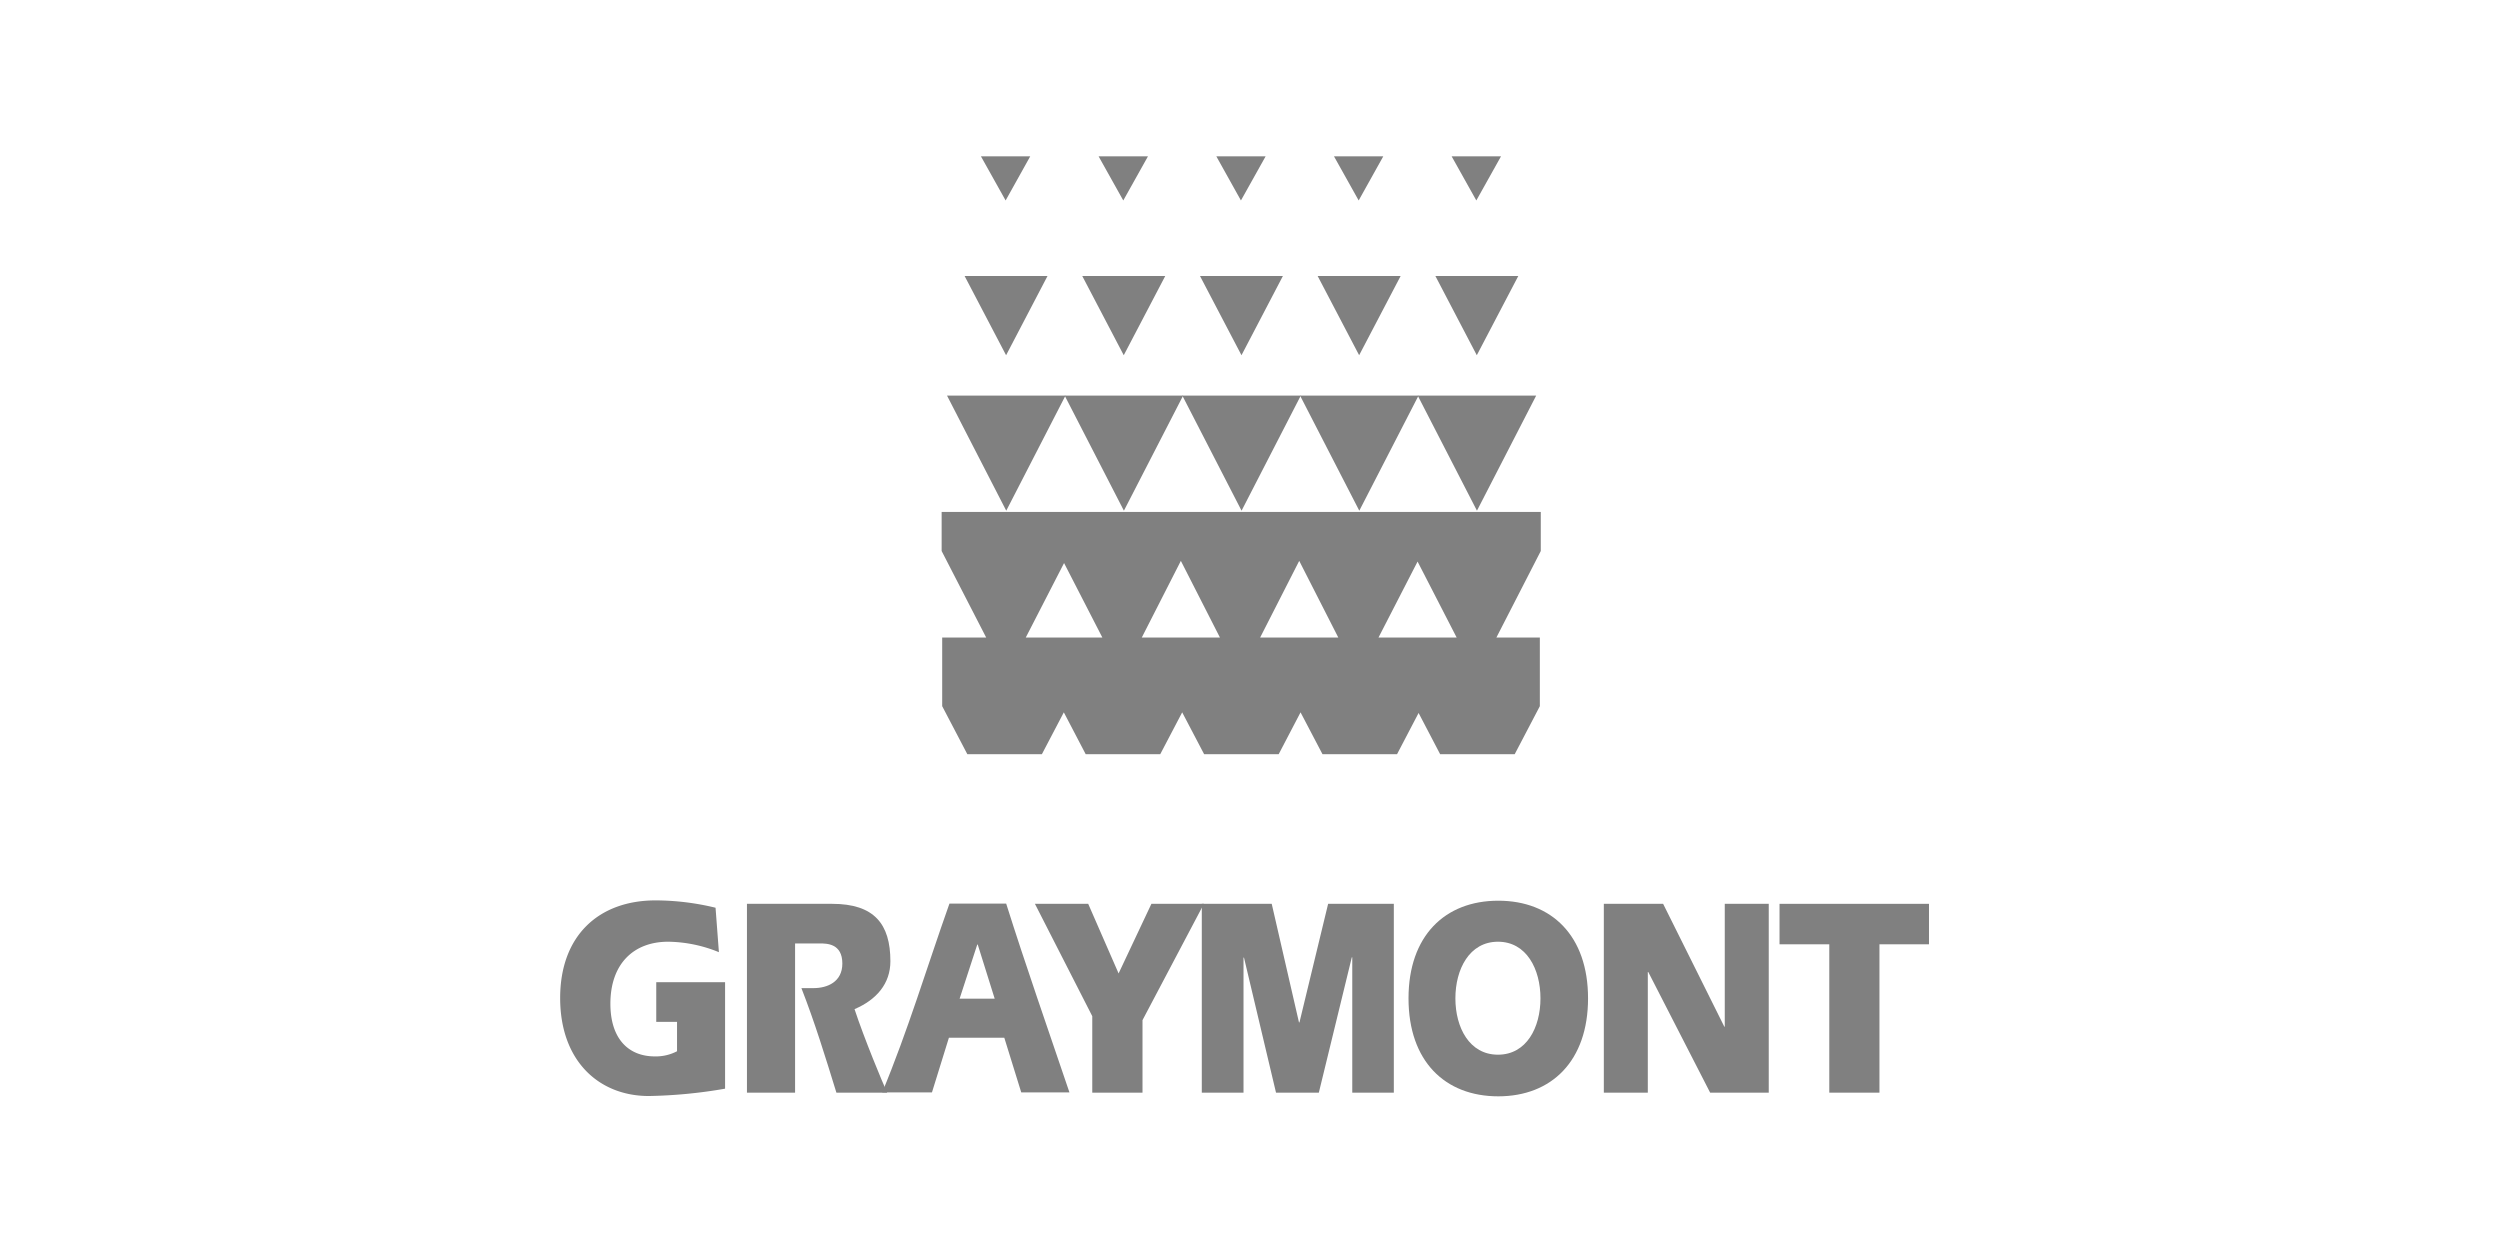 <svg id="Layer_1" data-name="Layer 1" xmlns="http://www.w3.org/2000/svg" viewBox="0 0 320 160"><defs><style>.cls-1{fill:gray;}</style></defs><title>GRAYMONT</title><polygon class="cls-1" points="194.34 35.33 183.73 35.33 189.03 45.47 194.34 35.33"/><polygon class="cls-1" points="192.13 20.01 185.81 20.01 188.97 25.66 192.13 20.01"/><polygon class="cls-1" points="196.63 50.64 181.47 50.64 189.05 65.37 196.63 50.64"/><polygon class="cls-1" points="181.57 50.64 166.41 50.64 173.99 65.37 181.57 50.64"/><polygon class="cls-1" points="166.5 50.64 151.34 50.64 158.92 65.37 166.5 50.64"/><polygon class="cls-1" points="151.44 50.64 136.28 50.64 143.86 65.37 151.44 50.64"/><polygon class="cls-1" points="136.38 50.64 121.22 50.64 128.8 65.37 136.38 50.64"/><polygon class="cls-1" points="179.28 35.33 168.66 35.33 173.97 45.47 179.28 35.33"/><polygon class="cls-1" points="164.21 35.33 153.6 35.33 158.91 45.47 164.21 35.33"/><polygon class="cls-1" points="149.15 35.33 138.53 35.33 143.84 45.47 149.15 35.33"/><polygon class="cls-1" points="134.08 35.33 123.47 35.33 128.78 45.47 134.08 35.33"/><polygon class="cls-1" points="177.06 20.01 170.75 20.01 173.91 25.66 177.06 20.01"/><polygon class="cls-1" points="162 20.01 155.69 20.01 158.84 25.66 162 20.01"/><polygon class="cls-1" points="146.94 20.01 140.62 20.01 143.78 25.66 146.94 20.01"/><polygon class="cls-1" points="131.87 20.01 125.56 20.01 128.72 25.66 131.87 20.01"/><path class="cls-1" d="M182,81.6h-5.55l5-9.72,5,9.72Zm-15.15,0h-5.55l5-9.81,5,9.81Zm-15.16,0h-5.54l5-9.81,5,9.81Zm-15.15,0H131.3l4.9-9.53,4.9,9.53Zm55,0,5.68-11.07v-5H120.53v5l5.7,11.07h-5.63v8.79l3.22,6.15h9.54l2.81-5.36,2.8,5.36h9.54l2.81-5.36,2.81,5.36h9.54l2.8-5.36,2.81,5.36h9.54l2.76-5.28,2.76,5.28h9.54l3.22-6.15V81.6Z"/><path class="cls-1" d="M92.81,125.72v13.63a62.43,62.43,0,0,1-9.76.94c-6.39,0-11.35-4.49-11.35-12.54s5-12.5,12.21-12.5a32.7,32.7,0,0,1,7.68.94l.43,5.69a17.64,17.64,0,0,0-6.49-1.34c-4.46,0-7.4,2.86-7.4,7.94,0,4.49,2.32,6.74,5.69,6.74a5.87,5.87,0,0,0,2.84-.66V130.8H84v-5.08h8.81"/><path class="cls-1" d="M127.32,127.83l-2.17-6.93h-.06l-2.26,6.93h4.49m-14.4,12c3.28-7.87,5.73-16.06,8.61-24.17h7.26c2.5,7.93,5.39,16.16,8.1,24.17h-6.17l-2.17-7h-7.09l-2.17,7Z"/><polygon class="cls-1" points="139.81 130.07 132.47 115.69 139.29 115.69 143.18 124.6 147.38 115.69 154.1 115.69 146.24 130.58 146.24 139.86 139.81 139.86 139.81 130.07"/><polygon class="cls-1" points="162.78 115.69 166.27 130.87 166.33 130.87 170 115.69 178.41 115.69 178.41 139.86 173.09 139.86 173.09 122.54 173.03 122.54 168.81 139.86 163.33 139.86 159.23 122.57 159.17 122.57 159.17 139.86 153.83 139.86 153.83 115.69 162.78 115.69"/><path class="cls-1" d="M186.29,127.79c0,3.73,1.79,7.21,5.45,7.21s5.44-3.48,5.44-7.21-1.78-7.25-5.44-7.25-5.45,3.52-5.45,7.25m-6,0c0-8,4.66-12.5,11.49-12.5s11.49,4.49,11.49,12.5-4.67,12.54-11.49,12.54-11.49-4.49-11.49-12.54"/><polygon class="cls-1" points="205.29 115.69 212.88 115.69 220.71 131.41 220.77 131.41 220.77 115.69 226.4 115.69 226.4 139.86 218.9 139.86 210.98 124.42 210.92 124.42 210.92 139.86 205.29 139.86 205.29 115.69"/><polygon class="cls-1" points="227.78 115.69 246.91 115.69 246.91 120.87 240.57 120.87 240.57 139.86 234.15 139.86 234.15 120.87 227.78 120.87 227.78 115.69"/><path class="cls-1" d="M113.56,139.86h-6.5c-1.41-4.57-2.77-9-4.48-13.38h1.54c1.78,0,3.7-.79,3.7-3.15,0-2.57-2-2.57-2.9-2.57h-3.15v19.1H95.61V115.69h10.9c5.38,0,7.46,2.57,7.46,7.35,0,2.87-1.78,4.93-4.59,6.13,1.2,3.66,3.66,9.6,4.18,10.69"/></svg>